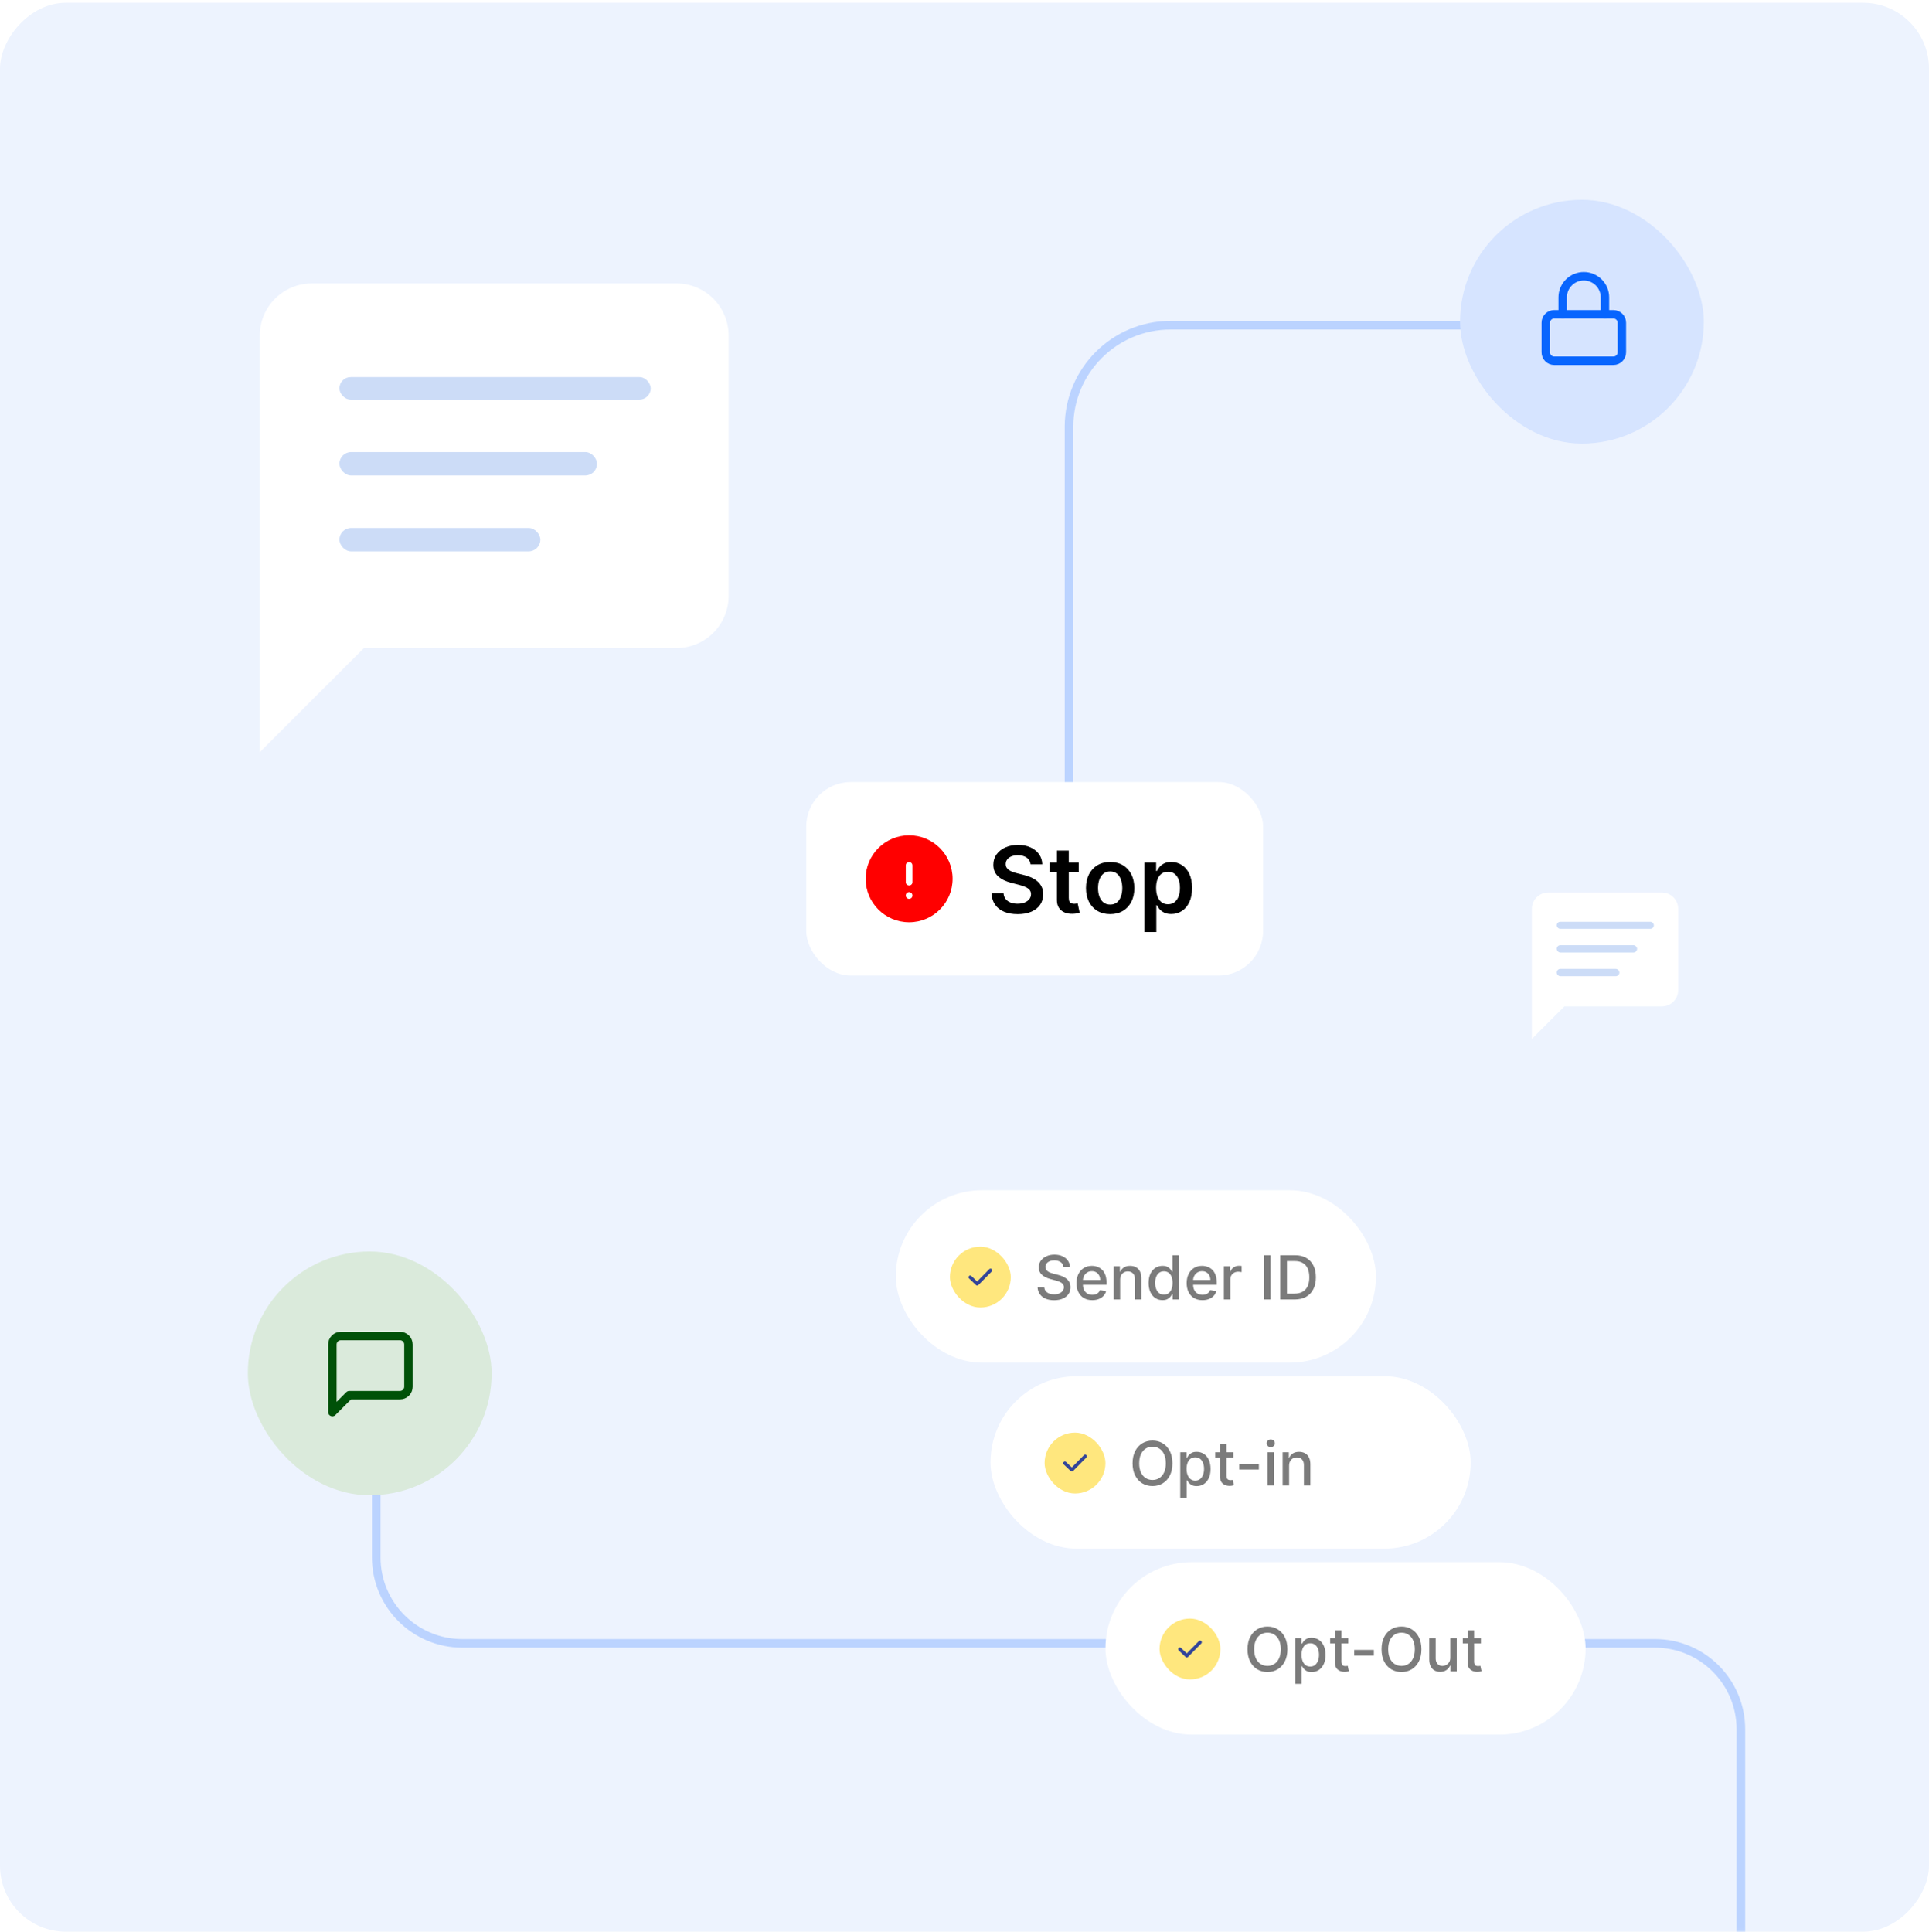 <svg width="646" height="647" viewBox="0 0 646 647" fill="none" xmlns="http://www.w3.org/2000/svg">
<rect width="646" height="646" rx="22.048" transform="matrix(-1 0 0 1 646 0.922)" fill="#EDF3FE"/>
<mask id="mask0_4_3862" style="mask-type:alpha" maskUnits="userSpaceOnUse" x="0" y="0" width="646" height="647">
<rect width="646" height="646" rx="22.048" transform="matrix(-1 0 0 1 646 0.922)" fill="#EDF3FE"/>
</mask>
<g mask="url(#mask0_4_3862)">
<path d="M583 708.922V579.152C583 563.253 570.111 550.365 554.212 550.365H154.788C138.889 550.365 126 537.476 126 521.577V457.922" stroke="#BBD3FF" stroke-width="2.879"/>
<path d="M515 108.922L392 108.922C373.222 108.922 358 124.144 358 142.922L358 285.922" stroke="#BBD3FF" stroke-width="2.879"/>
<rect x="488.947" y="66.922" width="81.639" height="81.639" rx="40.82" fill="#D6E4FF"/>
<path d="M540.311 105.252H520.497C518.933 105.252 517.666 106.519 517.666 108.083V117.99C517.666 119.553 518.933 120.82 520.497 120.82H540.311C541.874 120.82 543.142 119.553 543.142 117.99V108.083C543.142 106.519 541.874 105.252 540.311 105.252Z" stroke="#0865FE" stroke-width="2.831" stroke-linecap="round" stroke-linejoin="round"/>
<path d="M523.326 105.251V99.59C523.326 97.713 524.072 95.913 525.399 94.586C526.726 93.259 528.526 92.514 530.403 92.514C532.28 92.514 534.079 93.259 535.407 94.586C536.734 95.913 537.479 97.713 537.479 99.59V105.251" stroke="#0865FE" stroke-width="2.831" stroke-linecap="round" stroke-linejoin="round"/>
<rect x="83" y="419.13" width="81.639" height="81.639" rx="40.82" fill="#DAEADB"/>
<path d="M136.782 464.42C136.782 465.171 136.484 465.891 135.953 466.422C135.422 466.953 134.702 467.251 133.952 467.251H116.968L111.307 472.912V450.267C111.307 449.516 111.605 448.796 112.136 448.266C112.667 447.735 113.387 447.437 114.137 447.437H133.952C134.702 447.437 135.422 447.735 135.953 448.266C136.484 448.796 136.782 449.516 136.782 450.267V464.42Z" stroke="#005108" stroke-width="2.831" stroke-linecap="round" stroke-linejoin="round"/>
<g filter="url(#filter0_d_4_3862)">
<rect x="270" y="261.922" width="153" height="64.784" rx="14.914" fill="white"/>
</g>
<path fill-rule="evenodd" clip-rule="evenodd" d="M289.9 294.314C289.9 286.273 296.418 279.755 304.46 279.755C312.501 279.755 319.019 286.273 319.019 294.314C319.019 302.355 312.501 308.873 304.46 308.873C296.418 308.873 289.9 302.355 289.9 294.314ZM304.46 288.714C304.757 288.714 305.041 288.832 305.251 289.042C305.461 289.252 305.579 289.537 305.579 289.834V295.434C305.579 295.731 305.461 296.016 305.251 296.226C305.041 296.436 304.757 296.554 304.46 296.554C304.162 296.554 303.878 296.436 303.668 296.226C303.458 296.016 303.34 295.731 303.34 295.434V289.834C303.34 289.537 303.458 289.252 303.668 289.042C303.878 288.832 304.162 288.714 304.46 288.714ZM304.46 301.034C304.757 301.034 305.041 300.916 305.251 300.706C305.461 300.496 305.579 300.211 305.579 299.914C305.579 299.617 305.461 299.332 305.251 299.122C305.041 298.912 304.757 298.794 304.46 298.794C304.162 298.794 303.878 298.912 303.668 299.122C303.458 299.332 303.34 299.617 303.34 299.914C303.34 300.211 303.458 300.496 303.668 300.706C303.878 300.916 304.162 301.034 304.46 301.034Z" fill="#FF0000"/>
<path d="M345.118 289.474C345.015 288.513 344.583 287.765 343.82 287.229C343.064 286.693 342.081 286.426 340.871 286.426C340.02 286.426 339.29 286.554 338.681 286.811C338.072 287.068 337.606 287.416 337.284 287.856C336.961 288.296 336.796 288.799 336.788 289.364C336.788 289.833 336.895 290.24 337.108 290.585C337.328 290.93 337.625 291.223 337.999 291.465C338.373 291.7 338.787 291.898 339.242 292.06C339.697 292.221 340.155 292.357 340.618 292.467L342.73 292.995C343.581 293.193 344.399 293.461 345.184 293.798C345.976 294.136 346.684 294.561 347.308 295.075C347.939 295.588 348.437 296.208 348.804 296.934C349.171 297.66 349.354 298.511 349.354 299.487C349.354 300.807 349.017 301.97 348.342 302.975C347.667 303.973 346.692 304.754 345.415 305.319C344.146 305.876 342.609 306.155 340.805 306.155C339.051 306.155 337.529 305.884 336.238 305.341C334.954 304.798 333.949 304.006 333.223 302.964C332.504 301.922 332.116 300.653 332.057 299.157H336.073C336.132 299.942 336.374 300.595 336.799 301.115C337.225 301.636 337.779 302.025 338.461 302.282C339.15 302.539 339.921 302.667 340.772 302.667C341.659 302.667 342.437 302.535 343.104 302.271C343.779 301.999 344.307 301.625 344.689 301.148C345.07 300.664 345.265 300.099 345.272 299.454C345.265 298.867 345.092 298.383 344.755 298.001C344.418 297.613 343.944 297.29 343.336 297.033C342.734 296.769 342.03 296.534 341.223 296.329L338.659 295.669C336.803 295.192 335.336 294.469 334.258 293.501C333.187 292.525 332.651 291.231 332.651 289.617C332.651 288.289 333.011 287.126 333.729 286.129C334.456 285.131 335.442 284.357 336.689 283.807C337.936 283.249 339.349 282.971 340.926 282.971C342.525 282.971 343.926 283.249 345.129 283.807C346.339 284.357 347.289 285.124 347.979 286.107C348.669 287.082 349.024 288.205 349.046 289.474H345.118ZM361.258 288.913V291.994H351.541V288.913H361.258ZM353.94 284.863H357.923V300.73C357.923 301.266 358.004 301.677 358.166 301.963C358.334 302.241 358.554 302.432 358.826 302.535C359.097 302.638 359.398 302.689 359.728 302.689C359.977 302.689 360.205 302.671 360.41 302.634C360.623 302.597 360.784 302.564 360.894 302.535L361.566 305.649C361.353 305.722 361.048 305.803 360.652 305.891C360.264 305.979 359.787 306.03 359.222 306.045C358.224 306.074 357.326 305.924 356.526 305.594C355.726 305.256 355.092 304.736 354.622 304.031C354.16 303.327 353.933 302.447 353.94 301.391V284.863ZM371.78 306.144C370.129 306.144 368.699 305.781 367.488 305.055C366.278 304.328 365.339 303.312 364.671 302.007C364.011 300.701 363.681 299.175 363.681 297.429C363.681 295.683 364.011 294.154 364.671 292.841C365.339 291.528 366.278 290.508 367.488 289.782C368.699 289.056 370.129 288.692 371.78 288.692C373.43 288.692 374.861 289.056 376.071 289.782C377.281 290.508 378.217 291.528 378.877 292.841C379.544 294.154 379.878 295.683 379.878 297.429C379.878 299.175 379.544 300.701 378.877 302.007C378.217 303.312 377.281 304.328 376.071 305.055C374.861 305.781 373.43 306.144 371.78 306.144ZM371.802 302.953C372.697 302.953 373.445 302.707 374.046 302.216C374.648 301.717 375.095 301.049 375.389 300.213C375.69 299.377 375.84 298.445 375.84 297.418C375.84 296.384 375.69 295.449 375.389 294.612C375.095 293.769 374.648 293.098 374.046 292.599C373.445 292.1 372.697 291.85 371.802 291.85C370.885 291.85 370.122 292.1 369.513 292.599C368.911 293.098 368.46 293.769 368.159 294.612C367.866 295.449 367.719 296.384 367.719 297.418C367.719 298.445 367.866 299.377 368.159 300.213C368.46 301.049 368.911 301.717 369.513 302.216C370.122 302.707 370.885 302.953 371.802 302.953ZM383.259 312.152V288.913H387.176V291.707H387.407C387.613 291.297 387.903 290.86 388.277 290.398C388.651 289.929 389.157 289.529 389.795 289.199C390.433 288.861 391.248 288.692 392.238 288.692C393.544 288.692 394.721 289.026 395.77 289.694C396.826 290.354 397.663 291.333 398.279 292.632C398.902 293.923 399.214 295.507 399.214 297.385C399.214 299.241 398.91 300.818 398.301 302.117C397.692 303.415 396.863 304.406 395.814 305.088C394.765 305.77 393.577 306.111 392.249 306.111C391.281 306.111 390.477 305.95 389.839 305.627C389.201 305.304 388.687 304.915 388.299 304.461C387.917 303.998 387.62 303.562 387.407 303.151H387.242V312.152H383.259ZM387.165 297.363C387.165 298.456 387.319 299.414 387.627 300.235C387.943 301.057 388.394 301.699 388.981 302.161C389.575 302.616 390.294 302.843 391.138 302.843C392.018 302.843 392.755 302.608 393.349 302.139C393.944 301.662 394.391 301.013 394.692 300.191C395 299.362 395.154 298.42 395.154 297.363C395.154 296.314 395.004 295.383 394.703 294.568C394.402 293.754 393.955 293.116 393.36 292.654C392.766 292.192 392.025 291.961 391.138 291.961C390.287 291.961 389.564 292.184 388.97 292.632C388.376 293.079 387.925 293.706 387.616 294.513C387.316 295.32 387.165 296.27 387.165 297.363Z" fill="black"/>
</g>
<path d="M244 199.589C244 204.215 242.162 208.652 238.891 211.924C235.619 215.195 231.182 217.033 226.556 217.033H121.889L87 251.922V112.366C87 107.74 88.838 103.303 92.109 100.031C95.381 96.76 99.818 94.922 104.444 94.922H226.556C231.182 94.922 235.619 96.76 238.891 100.031C242.162 103.303 244 107.74 244 112.366V199.589Z" fill="white"/>
<g opacity="0.2">
<rect x="113.666" y="126.294" width="104.248" height="7.536" rx="3.768" fill="#0052D8"/>
<rect x="113.666" y="151.401" width="86.264" height="7.84" rx="3.92" fill="#0052D8"/>
<rect x="113.666" y="176.812" width="67.286" height="7.84" rx="3.92" fill="#0052D8"/>
</g>
<path d="M562 331.589C562 333.033 561.426 334.417 560.405 335.438C559.384 336.459 558 337.033 556.556 337.033H523.889L513 347.922V304.366C513 302.922 513.574 301.538 514.595 300.517C515.616 299.495 517 298.922 518.444 298.922H556.556C558 298.922 559.384 299.495 560.405 300.517C561.426 301.538 562 302.922 562 304.366V331.589Z" fill="white"/>
<g opacity="0.2">
<rect x="521.322" y="308.713" width="32.536" height="2.352" rx="1.176" fill="#0052D8"/>
<rect x="521.322" y="316.549" width="26.923" height="2.447" rx="1.223" fill="#0052D8"/>
<rect x="521.322" y="324.48" width="21" height="2.447" rx="1.223" fill="#0052D8"/>
</g>
<rect x="300" y="398.613" width="160.794" height="57.75" rx="28.875" fill="white"/>
<rect x="318.117" y="417.51" width="20.382" height="20.382" rx="10.191" fill="#FFE77E"/>
<path d="M324.912 427.747L327.242 429.965L331.706 425.436" stroke="#324499" stroke-width="1.132" stroke-linecap="round" stroke-linejoin="round"/>
<path d="M356.139 424.272C356.062 423.587 355.744 423.056 355.184 422.679C354.624 422.298 353.92 422.108 353.07 422.108C352.462 422.108 351.936 422.204 351.492 422.397C351.048 422.585 350.703 422.846 350.457 423.179C350.216 423.507 350.095 423.881 350.095 424.301C350.095 424.653 350.178 424.957 350.342 425.213C350.51 425.468 350.73 425.683 351 425.857C351.275 426.026 351.57 426.168 351.883 426.284C352.197 426.395 352.499 426.487 352.788 426.559L354.236 426.935C354.709 427.051 355.193 427.208 355.69 427.406C356.188 427.604 356.648 427.864 357.073 428.187C357.498 428.511 357.84 428.911 358.101 429.389C358.366 429.867 358.499 430.439 358.499 431.104C358.499 431.944 358.282 432.69 357.847 433.341C357.418 433.992 356.793 434.506 355.973 434.883C355.157 435.259 354.17 435.447 353.012 435.447C351.903 435.447 350.942 435.271 350.132 434.919C349.321 434.567 348.686 434.067 348.228 433.421C347.77 432.769 347.516 431.997 347.468 431.104H349.712C349.755 431.64 349.929 432.086 350.233 432.443C350.542 432.796 350.935 433.059 351.413 433.232C351.895 433.401 352.424 433.486 352.998 433.486C353.63 433.486 354.192 433.387 354.684 433.189C355.181 432.986 355.572 432.706 355.857 432.349C356.142 431.987 356.284 431.565 356.284 431.083C356.284 430.644 356.159 430.284 355.908 430.004C355.662 429.724 355.326 429.493 354.902 429.309C354.482 429.126 354.006 428.964 353.476 428.824L351.724 428.347C350.537 428.023 349.596 427.548 348.901 426.921C348.211 426.294 347.866 425.464 347.866 424.431C347.866 423.577 348.098 422.831 348.561 422.194C349.024 421.557 349.652 421.063 350.443 420.711C351.234 420.354 352.127 420.175 353.121 420.175C354.125 420.175 355.01 420.351 355.777 420.703C356.549 421.056 357.157 421.541 357.601 422.158C358.045 422.771 358.277 423.476 358.296 424.272H356.139ZM365.789 435.426C364.694 435.426 363.751 435.192 362.959 434.723C362.173 434.251 361.565 433.587 361.135 432.733C360.711 431.874 360.498 430.868 360.498 429.715C360.498 428.576 360.711 427.572 361.135 426.704C361.565 425.835 362.163 425.157 362.93 424.67C363.702 424.182 364.605 423.939 365.637 423.939C366.265 423.939 366.873 424.043 367.461 424.25C368.05 424.457 368.578 424.783 369.047 425.227C369.515 425.671 369.884 426.248 370.154 426.957C370.424 427.662 370.559 428.518 370.559 429.527V430.294H361.722V428.672H368.439C368.439 428.103 368.323 427.599 368.091 427.16C367.859 426.716 367.534 426.366 367.114 426.11C366.699 425.854 366.212 425.727 365.652 425.727C365.044 425.727 364.513 425.876 364.059 426.175C363.611 426.47 363.263 426.856 363.017 427.333C362.776 427.806 362.655 428.32 362.655 428.875V430.142C362.655 430.885 362.786 431.517 363.046 432.038C363.312 432.559 363.681 432.957 364.154 433.232C364.626 433.503 365.179 433.638 365.811 433.638C366.221 433.638 366.595 433.58 366.933 433.464C367.271 433.343 367.563 433.165 367.809 432.928C368.055 432.692 368.243 432.4 368.373 432.053L370.422 432.422C370.258 433.025 369.963 433.553 369.539 434.007C369.119 434.456 368.591 434.805 367.954 435.056C367.321 435.303 366.6 435.426 365.789 435.426ZM375.125 428.6V435.201H372.96V424.084H375.038V425.893H375.175C375.431 425.304 375.832 424.831 376.377 424.474C376.927 424.117 377.619 423.939 378.454 423.939C379.212 423.939 379.875 424.098 380.445 424.416C381.014 424.73 381.456 425.198 381.769 425.821C382.083 426.443 382.24 427.213 382.24 428.13V435.201H380.075V428.39C380.075 427.584 379.866 426.955 379.446 426.501C379.026 426.043 378.449 425.813 377.716 425.813C377.214 425.813 376.768 425.922 376.377 426.139C375.991 426.356 375.684 426.675 375.458 427.095C375.236 427.51 375.125 428.011 375.125 428.6ZM389.304 435.418C388.406 435.418 387.605 435.189 386.901 434.731C386.201 434.267 385.651 433.609 385.251 432.755C384.855 431.896 384.657 430.866 384.657 429.664C384.657 428.463 384.857 427.435 385.258 426.581C385.663 425.727 386.218 425.073 386.923 424.619C387.627 424.166 388.426 423.939 389.318 423.939C390.009 423.939 390.563 424.055 390.983 424.286C391.408 424.513 391.736 424.778 391.968 425.082C392.204 425.386 392.387 425.654 392.518 425.886H392.648V420.378H394.812V435.201H392.699V433.471H392.518C392.387 433.708 392.199 433.978 391.953 434.282C391.712 434.586 391.379 434.851 390.954 435.078C390.53 435.305 389.98 435.418 389.304 435.418ZM389.782 433.573C390.404 433.573 390.93 433.409 391.36 433.08C391.794 432.747 392.122 432.287 392.344 431.698C392.571 431.109 392.684 430.424 392.684 429.642C392.684 428.87 392.573 428.195 392.351 427.616C392.129 427.037 391.804 426.585 391.374 426.262C390.945 425.939 390.414 425.777 389.782 425.777C389.13 425.777 388.587 425.946 388.153 426.284C387.719 426.622 387.391 427.082 387.169 427.666C386.952 428.25 386.843 428.909 386.843 429.642C386.843 430.385 386.954 431.054 387.176 431.647C387.398 432.241 387.726 432.711 388.16 433.059C388.599 433.401 389.14 433.573 389.782 433.573ZM402.693 435.426C401.597 435.426 400.654 435.192 399.863 434.723C399.076 434.251 398.468 433.587 398.039 432.733C397.614 431.874 397.402 430.868 397.402 429.715C397.402 428.576 397.614 427.572 398.039 426.704C398.468 425.835 399.066 425.157 399.834 424.67C400.606 424.182 401.508 423.939 402.541 423.939C403.168 423.939 403.776 424.043 404.365 424.25C404.953 424.457 405.482 424.783 405.95 425.227C406.418 425.671 406.787 426.248 407.057 426.957C407.327 427.662 407.462 428.518 407.462 429.527V430.294H398.625V428.672H405.342C405.342 428.103 405.226 427.599 404.994 427.16C404.763 426.716 404.437 426.366 404.017 426.11C403.602 425.854 403.115 425.727 402.555 425.727C401.947 425.727 401.416 425.876 400.963 426.175C400.514 426.47 400.167 426.856 399.92 427.333C399.679 427.806 399.559 428.32 399.559 428.875V430.142C399.559 430.885 399.689 431.517 399.949 432.038C400.215 432.559 400.584 432.957 401.057 433.232C401.53 433.503 402.082 433.638 402.714 433.638C403.124 433.638 403.498 433.58 403.836 433.464C404.174 433.343 404.466 433.165 404.712 432.928C404.958 432.692 405.146 432.4 405.277 432.053L407.325 432.422C407.161 433.025 406.867 433.553 406.442 434.007C406.022 434.456 405.494 434.805 404.857 435.056C404.225 435.303 403.503 435.426 402.693 435.426ZM409.864 435.201V424.084H411.955V425.85H412.071C412.274 425.251 412.631 424.781 413.143 424.438C413.659 424.091 414.243 423.917 414.894 423.917C415.029 423.917 415.188 423.922 415.372 423.932C415.56 423.941 415.707 423.953 415.813 423.968V426.038C415.727 426.014 415.572 425.987 415.35 425.958C415.128 425.924 414.906 425.908 414.684 425.908C414.173 425.908 413.717 426.016 413.316 426.233C412.921 426.446 412.607 426.742 412.375 427.124C412.144 427.5 412.028 427.929 412.028 428.412V435.201H409.864ZM425.491 420.378V435.201H423.254V420.378H425.491ZM433.547 435.201H428.748V420.378H433.699C435.151 420.378 436.398 420.674 437.441 421.268C438.483 421.857 439.282 422.703 439.836 423.808C440.396 424.909 440.676 426.228 440.676 427.768C440.676 429.312 440.394 430.639 439.829 431.749C439.269 432.858 438.459 433.713 437.397 434.311C436.336 434.904 435.052 435.201 433.547 435.201ZM430.984 433.247H433.424C434.553 433.247 435.491 433.035 436.239 432.61C436.987 432.18 437.547 431.56 437.918 430.75C438.29 429.934 438.476 428.94 438.476 427.768C438.476 426.605 438.29 425.618 437.918 424.807C437.552 423.997 437.004 423.381 436.275 422.962C435.547 422.542 434.642 422.332 433.561 422.332H430.984V433.247Z" fill="#7B7B7B"/>
<rect x="331.705" y="460.893" width="160.794" height="57.75" rx="28.875" fill="white"/>
<rect x="349.822" y="479.79" width="20.382" height="20.382" rx="10.191" fill="#FFE77E"/>
<path d="M356.615 490.027L358.945 492.246L363.409 487.716" stroke="#324499" stroke-width="1.132" stroke-linecap="round" stroke-linejoin="round"/>
<path d="M392.636 490.069C392.636 491.652 392.346 493.013 391.767 494.151C391.188 495.285 390.395 496.159 389.386 496.772C388.382 497.38 387.241 497.684 385.962 497.684C384.679 497.684 383.533 497.38 382.524 496.772C381.521 496.159 380.729 495.283 380.15 494.144C379.571 493.005 379.282 491.647 379.282 490.069C379.282 488.486 379.571 487.128 380.15 485.994C380.729 484.855 381.521 483.982 382.524 483.374C383.533 482.761 384.679 482.455 385.962 482.455C387.241 482.455 388.382 482.761 389.386 483.374C390.395 483.982 391.188 484.855 391.767 485.994C392.346 487.128 392.636 488.486 392.636 490.069ZM390.421 490.069C390.421 488.863 390.226 487.847 389.835 487.022C389.449 486.192 388.918 485.565 388.242 485.14C387.572 484.711 386.812 484.496 385.962 484.496C385.108 484.496 384.346 484.711 383.675 485.14C383.004 485.565 382.474 486.192 382.083 487.022C381.697 487.847 381.504 488.863 381.504 490.069C381.504 491.276 381.697 492.294 382.083 493.124C382.474 493.949 383.004 494.576 383.675 495.006C384.346 495.43 385.108 495.642 385.962 495.642C386.812 495.642 387.572 495.43 388.242 495.006C388.918 494.576 389.449 493.949 389.835 493.124C390.226 492.294 390.421 491.276 390.421 490.069ZM395.251 501.65V486.363H397.364V488.166H397.545C397.671 487.934 397.852 487.666 398.088 487.362C398.324 487.058 398.653 486.793 399.072 486.566C399.492 486.334 400.047 486.219 400.737 486.219C401.635 486.219 402.436 486.445 403.14 486.899C403.845 487.353 404.397 488.006 404.798 488.86C405.203 489.715 405.406 490.742 405.406 491.944C405.406 493.145 405.205 494.176 404.805 495.034C404.404 495.889 403.854 496.547 403.155 497.01C402.455 497.469 401.656 497.698 400.759 497.698C400.083 497.698 399.531 497.585 399.101 497.358C398.677 497.131 398.344 496.866 398.102 496.562C397.861 496.258 397.675 495.988 397.545 495.751H397.415V501.65H395.251ZM397.371 491.922C397.371 492.704 397.485 493.389 397.712 493.978C397.938 494.566 398.267 495.027 398.696 495.36C399.125 495.688 399.651 495.852 400.274 495.852C400.92 495.852 401.461 495.681 401.895 495.338C402.329 494.991 402.658 494.521 402.88 493.927C403.106 493.334 403.22 492.665 403.22 491.922C403.22 491.189 403.109 490.53 402.887 489.946C402.67 489.362 402.342 488.901 401.902 488.564C401.468 488.226 400.925 488.057 400.274 488.057C399.647 488.057 399.116 488.219 398.681 488.542C398.252 488.865 397.926 489.316 397.704 489.895C397.482 490.475 397.371 491.15 397.371 491.922ZM413.02 486.363V488.1H406.947V486.363H413.02ZM408.576 483.7H410.74V494.217C410.74 494.636 410.803 494.952 410.928 495.165C411.054 495.372 411.215 495.515 411.413 495.592C411.616 495.664 411.835 495.7 412.072 495.7C412.246 495.7 412.398 495.688 412.528 495.664C412.658 495.64 412.76 495.621 412.832 495.606L413.223 497.394C413.097 497.442 412.919 497.491 412.687 497.539C412.456 497.592 412.166 497.621 411.819 497.626C411.249 497.635 410.718 497.534 410.226 497.322C409.734 497.109 409.336 496.781 409.032 496.337C408.728 495.893 408.576 495.336 408.576 494.665V483.7ZM421.586 490.279V492.154H415.014V490.279H421.586ZM424.471 497.481V486.363H426.635V497.481H424.471ZM425.564 484.648C425.187 484.648 424.864 484.522 424.594 484.272C424.328 484.016 424.196 483.712 424.196 483.36C424.196 483.002 424.328 482.698 424.594 482.448C424.864 482.192 425.187 482.064 425.564 482.064C425.94 482.064 426.261 482.192 426.526 482.448C426.797 482.698 426.932 483.002 426.932 483.36C426.932 483.712 426.797 484.016 426.526 484.272C426.261 484.522 425.94 484.648 425.564 484.648ZM431.711 490.88V497.481H429.546V486.363H431.624V488.173H431.761C432.017 487.584 432.417 487.111 432.963 486.754C433.513 486.397 434.205 486.219 435.04 486.219C435.798 486.219 436.461 486.378 437.031 486.696C437.6 487.01 438.041 487.478 438.355 488.1C438.669 488.723 438.826 489.493 438.826 490.409V497.481H436.661V490.67C436.661 489.864 436.451 489.234 436.032 488.781C435.612 488.322 435.035 488.093 434.302 488.093C433.8 488.093 433.354 488.202 432.963 488.419C432.577 488.636 432.27 488.955 432.043 489.374C431.822 489.789 431.711 490.291 431.711 490.88Z" fill="#7B7B7B"/>
<rect x="370.205" y="523.172" width="160.794" height="57.75" rx="28.875" fill="white"/>
<rect x="388.322" y="542.069" width="20.382" height="20.382" rx="10.191" fill="#FFE77E"/>
<path d="M395.115 552.307L397.445 554.525L401.909 549.996" stroke="#324499" stroke-width="1.132" stroke-linecap="round" stroke-linejoin="round"/>
<path d="M431.136 552.348C431.136 553.931 430.846 555.292 430.267 556.431C429.688 557.565 428.895 558.438 427.886 559.051C426.882 559.659 425.741 559.963 424.462 559.963C423.179 559.963 422.033 559.659 421.024 559.051C420.021 558.438 419.229 557.562 418.65 556.424C418.071 555.285 417.782 553.926 417.782 552.348C417.782 550.766 418.071 549.407 418.65 548.273C419.229 547.135 420.021 546.261 421.024 545.653C422.033 545.04 423.179 544.734 424.462 544.734C425.741 544.734 426.882 545.04 427.886 545.653C428.895 546.261 429.688 547.135 430.267 548.273C430.846 549.407 431.136 550.766 431.136 552.348ZM428.921 552.348C428.921 551.142 428.726 550.126 428.335 549.301C427.949 548.471 427.418 547.844 426.742 547.419C426.072 546.99 425.312 546.775 424.462 546.775C423.608 546.775 422.846 546.99 422.175 547.419C421.504 547.844 420.974 548.471 420.583 549.301C420.197 550.126 420.004 551.142 420.004 552.348C420.004 553.555 420.197 554.573 420.583 555.403C420.974 556.228 421.504 556.855 422.175 557.285C422.846 557.709 423.608 557.922 424.462 557.922C425.312 557.922 426.072 557.709 426.742 557.285C427.418 556.855 427.949 556.228 428.335 555.403C428.726 554.573 428.921 553.555 428.921 552.348ZM433.751 563.929V548.643H435.864V550.445H436.045C436.171 550.213 436.352 549.945 436.588 549.641C436.824 549.337 437.153 549.072 437.572 548.845C437.992 548.614 438.547 548.498 439.237 548.498C440.135 548.498 440.936 548.725 441.64 549.178C442.345 549.632 442.897 550.286 443.298 551.14C443.703 551.994 443.906 553.022 443.906 554.223C443.906 555.425 443.705 556.455 443.305 557.314C442.904 558.168 442.354 558.827 441.655 559.29C440.955 559.748 440.156 559.977 439.259 559.977C438.583 559.977 438.031 559.864 437.601 559.637C437.177 559.41 436.844 559.145 436.602 558.841C436.361 558.537 436.175 558.267 436.045 558.03H435.915V563.929H433.751ZM435.871 554.201C435.871 554.983 435.985 555.668 436.212 556.257C436.438 556.846 436.767 557.307 437.196 557.64C437.625 557.968 438.151 558.132 438.774 558.132C439.42 558.132 439.961 557.96 440.395 557.618C440.829 557.27 441.158 556.8 441.38 556.206C441.606 555.613 441.72 554.945 441.72 554.201C441.72 553.468 441.609 552.809 441.387 552.225C441.17 551.642 440.842 551.181 440.402 550.843C439.968 550.505 439.425 550.336 438.774 550.336C438.147 550.336 437.616 550.498 437.181 550.821C436.752 551.145 436.426 551.596 436.204 552.175C435.982 552.754 435.871 553.429 435.871 554.201ZM451.52 548.643V550.38H445.447V548.643H451.52ZM447.076 545.979H449.24V556.496C449.24 556.916 449.303 557.232 449.428 557.444C449.554 557.652 449.715 557.794 449.913 557.871C450.116 557.944 450.335 557.98 450.572 557.98C450.746 557.98 450.898 557.968 451.028 557.944C451.158 557.919 451.26 557.9 451.332 557.886L451.723 559.673C451.597 559.722 451.419 559.77 451.187 559.818C450.956 559.871 450.666 559.9 450.319 559.905C449.749 559.915 449.218 559.813 448.726 559.601C448.234 559.389 447.836 559.061 447.532 558.617C447.228 558.173 447.076 557.615 447.076 556.945V545.979ZM460.086 552.558V554.433H453.514V552.558H460.086ZM476.021 552.348C476.021 553.931 475.731 555.292 475.152 556.431C474.573 557.565 473.779 558.438 472.771 559.051C471.767 559.659 470.626 559.963 469.347 559.963C468.064 559.963 466.918 559.659 465.909 559.051C464.906 558.438 464.114 557.562 463.535 556.424C462.956 555.285 462.667 553.926 462.667 552.348C462.667 550.766 462.956 549.407 463.535 548.273C464.114 547.135 464.906 546.261 465.909 545.653C466.918 545.04 468.064 544.734 469.347 544.734C470.626 544.734 471.767 545.04 472.771 545.653C473.779 546.261 474.573 547.135 475.152 548.273C475.731 549.407 476.021 550.766 476.021 552.348ZM473.806 552.348C473.806 551.142 473.611 550.126 473.22 549.301C472.834 548.471 472.303 547.844 471.627 547.419C470.957 546.99 470.197 546.775 469.347 546.775C468.493 546.775 467.731 546.99 467.06 547.419C466.389 547.844 465.859 548.471 465.468 549.301C465.082 550.126 464.889 551.142 464.889 552.348C464.889 553.555 465.082 554.573 465.468 555.403C465.859 556.228 466.389 556.855 467.06 557.285C467.731 557.709 468.493 557.922 469.347 557.922C470.197 557.922 470.957 557.709 471.627 557.285C472.303 556.855 472.834 556.228 473.22 555.403C473.611 554.573 473.806 553.555 473.806 552.348ZM485.678 555.15V548.643H487.85V559.76H485.722V557.835H485.606C485.35 558.428 484.94 558.923 484.375 559.319C483.816 559.71 483.118 559.905 482.284 559.905C481.569 559.905 480.937 559.748 480.387 559.435C479.842 559.116 479.413 558.646 479.099 558.023C478.79 557.401 478.636 556.631 478.636 555.714V548.643H480.8V555.454C480.8 556.211 481.01 556.814 481.43 557.263C481.849 557.712 482.395 557.936 483.065 557.936C483.471 557.936 483.874 557.835 484.274 557.632C484.679 557.43 485.015 557.123 485.28 556.713C485.55 556.303 485.683 555.782 485.678 555.15ZM495.947 548.643V550.38H489.875V548.643H495.947ZM491.503 545.979H493.667V556.496C493.667 556.916 493.73 557.232 493.855 557.444C493.981 557.652 494.143 557.794 494.34 557.871C494.543 557.944 494.763 557.98 494.999 557.98C495.173 557.98 495.325 557.968 495.455 557.944C495.585 557.919 495.687 557.9 495.759 557.886L496.15 559.673C496.024 559.722 495.846 559.77 495.614 559.818C495.383 559.871 495.093 559.9 494.746 559.905C494.176 559.915 493.646 559.813 493.153 559.601C492.661 559.389 492.263 559.061 491.959 558.617C491.655 558.173 491.503 557.615 491.503 556.945V545.979Z" fill="#7B7B7B"/>
<defs>
<filter id="filter0_d_4_3862" x="168" y="159.922" width="357" height="268.784" filterUnits="userSpaceOnUse" color-interpolation-filters="sRGB">
<feFlood flood-opacity="0" result="BackgroundImageFix"/>
<feColorMatrix in="SourceAlpha" type="matrix" values="0 0 0 0 0 0 0 0 0 0 0 0 0 0 0 0 0 0 127 0" result="hardAlpha"/>
<feOffset/>
<feGaussianBlur stdDeviation="51"/>
<feComposite in2="hardAlpha" operator="out"/>
<feColorMatrix type="matrix" values="0 0 0 0 0 0 0 0 0 0.141 0 0 0 0 0.374 0 0 0 0.1 0"/>
<feBlend mode="normal" in2="BackgroundImageFix" result="effect1_dropShadow_4_3862"/>
<feBlend mode="normal" in="SourceGraphic" in2="effect1_dropShadow_4_3862" result="shape"/>
</filter>
</defs>
</svg>
